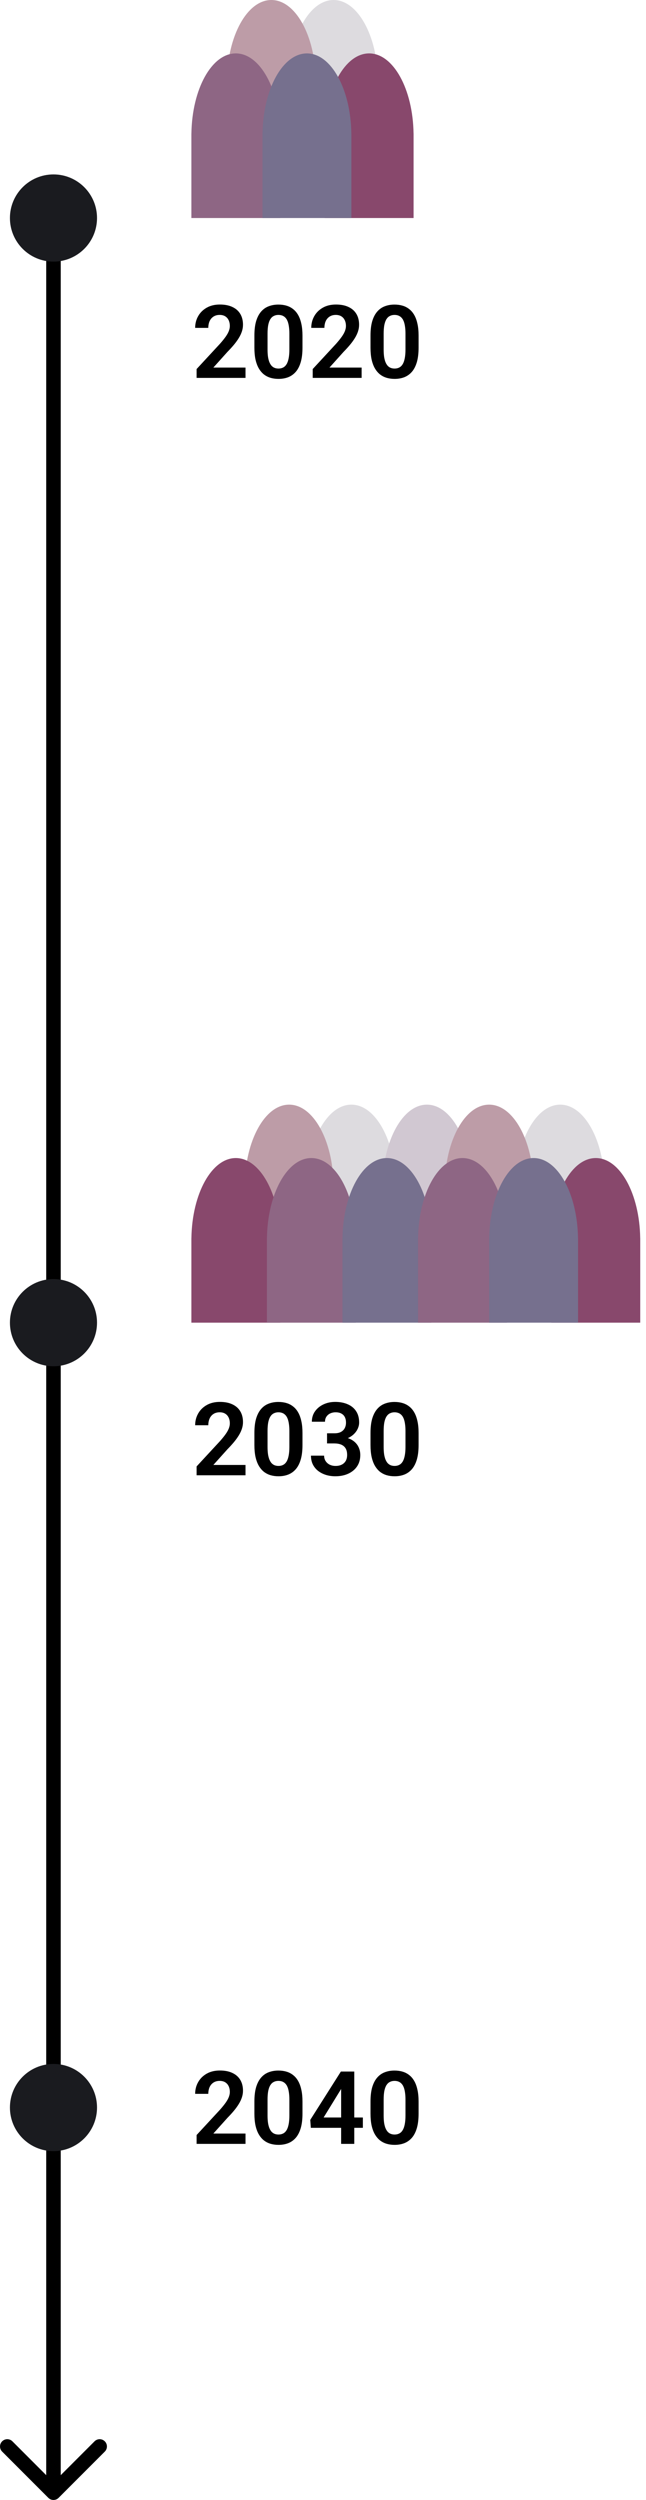 <svg width="89" height="344" viewBox="0 0 89 344" fill="none" xmlns="http://www.w3.org/2000/svg">
<path d="M6.66 343.707C7.051 344.098 7.684 344.098 8.074 343.707L14.438 337.343C14.829 336.953 14.829 336.319 14.438 335.929C14.048 335.538 13.415 335.538 13.024 335.929L7.367 341.586L1.71 335.929C1.32 335.538 0.687 335.538 0.296 335.929C-0.094 336.319 -0.094 336.953 0.296 337.343L6.66 343.707ZM7.367 30L6.367 30L6.367 343L7.367 343L8.367 343L8.367 30L7.367 30Z" fill="black"/>
<path d="M33.825 293.578V295H27.085V293.783L30.318 290.29C30.656 289.907 30.922 289.575 31.118 289.292C31.314 289.009 31.453 288.754 31.535 288.526C31.622 288.294 31.665 288.073 31.665 287.863C31.665 287.558 31.61 287.291 31.501 287.063C31.392 286.831 31.232 286.651 31.023 286.523C30.817 286.396 30.564 286.332 30.264 286.332C29.931 286.332 29.646 286.41 29.409 286.564C29.177 286.715 28.999 286.924 28.876 287.193C28.758 287.462 28.698 287.77 28.698 288.116H26.887C26.887 287.528 27.023 286.993 27.297 286.51C27.57 286.022 27.962 285.632 28.473 285.341C28.983 285.049 29.589 284.903 30.291 284.903C30.975 284.903 31.553 285.017 32.027 285.245C32.501 285.468 32.861 285.787 33.107 286.202C33.353 286.617 33.477 287.111 33.477 287.686C33.477 288.005 33.424 288.319 33.319 288.629C33.215 288.939 33.066 289.246 32.875 289.552C32.688 289.853 32.465 290.158 32.205 290.468C31.945 290.778 31.656 291.094 31.337 291.418L29.395 293.578H33.825ZM41.673 289.169V290.844C41.673 291.609 41.595 292.263 41.44 292.806C41.285 293.348 41.062 293.792 40.77 294.139C40.479 294.48 40.13 294.733 39.725 294.897C39.319 295.057 38.868 295.137 38.371 295.137C37.975 295.137 37.605 295.087 37.264 294.986C36.922 294.882 36.614 294.722 36.341 294.508C36.072 294.289 35.84 294.011 35.644 293.674C35.452 293.337 35.304 292.933 35.199 292.464C35.099 291.994 35.049 291.454 35.049 290.844V289.169C35.049 288.403 35.126 287.752 35.281 287.214C35.441 286.676 35.666 286.236 35.958 285.895C36.25 285.553 36.598 285.304 37.004 285.149C37.41 284.99 37.861 284.91 38.357 284.91C38.758 284.91 39.128 284.96 39.465 285.061C39.807 285.161 40.112 285.318 40.381 285.532C40.654 285.742 40.887 286.015 41.078 286.353C41.27 286.685 41.415 287.086 41.516 287.556C41.62 288.021 41.673 288.558 41.673 289.169ZM39.868 291.09V288.916C39.868 288.533 39.845 288.201 39.8 287.918C39.759 287.631 39.697 287.387 39.615 287.187C39.533 286.986 39.431 286.824 39.308 286.701C39.185 286.574 39.043 286.48 38.884 286.421C38.724 286.362 38.549 286.332 38.357 286.332C38.12 286.332 37.908 286.38 37.722 286.476C37.535 286.567 37.378 286.713 37.25 286.913C37.122 287.114 37.024 287.38 36.956 287.713C36.892 288.041 36.86 288.442 36.86 288.916V291.09C36.86 291.473 36.881 291.808 36.922 292.095C36.967 292.382 37.031 292.628 37.113 292.833C37.2 293.038 37.302 293.207 37.421 293.339C37.544 293.466 37.685 293.562 37.845 293.626C38.004 293.685 38.18 293.715 38.371 293.715C38.613 293.715 38.825 293.667 39.007 293.571C39.194 293.476 39.351 293.325 39.478 293.12C39.606 292.91 39.702 292.639 39.766 292.307C39.834 291.969 39.868 291.564 39.868 291.09ZM49.992 291.37V292.792H42.821L42.746 291.698L46.964 285.047H48.406L46.848 287.692L44.585 291.37H49.992ZM48.81 285.047V295H46.998V285.047H48.81ZM57.669 289.169V290.844C57.669 291.609 57.592 292.263 57.437 292.806C57.282 293.348 57.058 293.792 56.767 294.139C56.475 294.48 56.126 294.733 55.721 294.897C55.315 295.057 54.864 295.137 54.367 295.137C53.971 295.137 53.602 295.087 53.26 294.986C52.918 294.882 52.61 294.722 52.337 294.508C52.068 294.289 51.836 294.011 51.64 293.674C51.448 293.337 51.3 292.933 51.195 292.464C51.095 291.994 51.045 291.454 51.045 290.844V289.169C51.045 288.403 51.122 287.752 51.277 287.214C51.437 286.676 51.662 286.236 51.954 285.895C52.246 285.553 52.594 285.304 53 285.149C53.406 284.99 53.857 284.91 54.353 284.91C54.755 284.91 55.124 284.96 55.461 285.061C55.803 285.161 56.108 285.318 56.377 285.532C56.65 285.742 56.883 286.015 57.074 286.353C57.266 286.685 57.411 287.086 57.512 287.556C57.617 288.021 57.669 288.558 57.669 289.169ZM55.864 291.09V288.916C55.864 288.533 55.842 288.201 55.796 287.918C55.755 287.631 55.693 287.387 55.611 287.187C55.529 286.986 55.427 286.824 55.304 286.701C55.181 286.574 55.039 286.48 54.88 286.421C54.72 286.362 54.545 286.332 54.353 286.332C54.117 286.332 53.905 286.38 53.718 286.476C53.531 286.567 53.374 286.713 53.246 286.913C53.118 287.114 53.02 287.38 52.952 287.713C52.888 288.041 52.856 288.442 52.856 288.916V291.09C52.856 291.473 52.877 291.808 52.918 292.095C52.964 292.382 53.027 292.628 53.109 292.833C53.196 293.038 53.298 293.207 53.417 293.339C53.54 293.466 53.681 293.562 53.841 293.626C54 293.685 54.176 293.715 54.367 293.715C54.609 293.715 54.821 293.667 55.003 293.571C55.19 293.476 55.347 293.325 55.475 293.12C55.602 292.91 55.698 292.639 55.762 292.307C55.83 291.969 55.864 291.564 55.864 291.09Z" fill="black"/>
<circle cx="7.367" cy="290" r="6" fill="#1A1B1F"/>
<path d="M48.412 152C51.738 152 54.443 156.907 54.53 163.021H54.534V174.653H42.289V163.021H42.294C42.382 156.907 45.086 152 48.412 152Z" fill="#DDDBDF"/>
<path d="M58.818 152C62.144 152 64.849 156.907 64.936 163.021H64.94V174.653H52.695V163.021H52.7C52.788 156.907 55.492 152 58.818 152Z" fill="#D1C8D2"/>
<path d="M39.834 152C43.16 152 45.864 156.907 45.952 163.021H45.956V174.653H33.711V163.021H33.715C33.803 156.907 36.508 152 39.834 152Z" fill="#BD9CA7"/>
<path d="M32.489 159.348C35.815 159.348 38.521 164.254 38.608 170.368H38.612V182.001H26.367V170.368H26.371C26.459 164.255 29.163 159.348 32.489 159.348Z" fill="#88486C"/>
<path d="M42.895 159.348C46.221 159.348 48.927 164.254 49.015 170.368H49.019V182.001H36.773V170.368H36.777C36.865 164.255 39.57 159.348 42.895 159.348Z" fill="#8E6684"/>
<path d="M53.302 159.348C56.628 159.348 59.333 164.254 59.421 170.368H59.425V182.001H47.18V170.368H47.184C47.271 164.254 49.976 159.348 53.302 159.348Z" fill="#76708E"/>
<path d="M77.185 152C80.511 152 83.215 156.907 83.303 163.021H83.307V174.653H71.062V163.021H71.066C71.154 156.907 73.859 152 77.185 152Z" fill="#DDDBDF"/>
<path d="M67.388 152C70.714 152 73.418 156.907 73.506 163.021H73.51V174.653H61.266V163.021H61.27C61.357 156.907 64.062 152 67.388 152Z" fill="#BD9CA7"/>
<path d="M82.083 159.348C85.409 159.348 88.114 164.254 88.202 170.368H88.206V182.001H75.961V170.368H75.965C76.053 164.255 78.757 159.348 82.083 159.348Z" fill="#88486C"/>
<path d="M63.716 159.348C67.042 159.348 69.746 164.254 69.834 170.368H69.839V182.001H57.594V170.368H57.598C57.685 164.254 60.39 159.348 63.716 159.348Z" fill="#8E6684"/>
<path d="M73.513 159.348C76.839 159.348 79.544 164.254 79.632 170.368H79.636V182.001H67.391V170.368H67.394C67.482 164.254 70.187 159.348 73.513 159.348Z" fill="#76708E"/>
<path d="M33.825 201.578V203H27.085V201.783L30.318 198.29C30.656 197.907 30.922 197.575 31.118 197.292C31.314 197.009 31.453 196.754 31.535 196.526C31.622 196.294 31.665 196.073 31.665 195.863C31.665 195.558 31.61 195.291 31.501 195.063C31.392 194.831 31.232 194.651 31.023 194.523C30.817 194.396 30.564 194.332 30.264 194.332C29.931 194.332 29.646 194.41 29.409 194.564C29.177 194.715 28.999 194.924 28.876 195.193C28.758 195.462 28.698 195.77 28.698 196.116H26.887C26.887 195.528 27.023 194.993 27.297 194.51C27.57 194.022 27.962 193.632 28.473 193.341C28.983 193.049 29.589 192.903 30.291 192.903C30.975 192.903 31.553 193.017 32.027 193.245C32.501 193.468 32.861 193.787 33.107 194.202C33.353 194.617 33.477 195.111 33.477 195.686C33.477 196.005 33.424 196.319 33.319 196.629C33.215 196.939 33.066 197.246 32.875 197.552C32.688 197.853 32.465 198.158 32.205 198.468C31.945 198.778 31.656 199.094 31.337 199.418L29.395 201.578H33.825ZM41.673 197.169V198.844C41.673 199.609 41.595 200.263 41.44 200.806C41.285 201.348 41.062 201.792 40.77 202.139C40.479 202.48 40.13 202.733 39.725 202.897C39.319 203.057 38.868 203.137 38.371 203.137C37.975 203.137 37.605 203.087 37.264 202.986C36.922 202.882 36.614 202.722 36.341 202.508C36.072 202.289 35.84 202.011 35.644 201.674C35.452 201.337 35.304 200.933 35.199 200.464C35.099 199.994 35.049 199.454 35.049 198.844V197.169C35.049 196.403 35.126 195.752 35.281 195.214C35.441 194.676 35.666 194.236 35.958 193.895C36.25 193.553 36.598 193.304 37.004 193.149C37.41 192.99 37.861 192.91 38.357 192.91C38.758 192.91 39.128 192.96 39.465 193.061C39.807 193.161 40.112 193.318 40.381 193.532C40.654 193.742 40.887 194.015 41.078 194.353C41.27 194.685 41.415 195.086 41.516 195.556C41.62 196.021 41.673 196.558 41.673 197.169ZM39.868 199.09V196.916C39.868 196.533 39.845 196.201 39.8 195.918C39.759 195.631 39.697 195.387 39.615 195.187C39.533 194.986 39.431 194.824 39.308 194.701C39.185 194.574 39.043 194.48 38.884 194.421C38.724 194.362 38.549 194.332 38.357 194.332C38.12 194.332 37.908 194.38 37.722 194.476C37.535 194.567 37.378 194.713 37.25 194.913C37.122 195.114 37.024 195.38 36.956 195.713C36.892 196.041 36.86 196.442 36.86 196.916V199.09C36.86 199.473 36.881 199.808 36.922 200.095C36.967 200.382 37.031 200.628 37.113 200.833C37.2 201.038 37.302 201.207 37.421 201.339C37.544 201.466 37.685 201.562 37.845 201.626C38.004 201.685 38.18 201.715 38.371 201.715C38.613 201.715 38.825 201.667 39.007 201.571C39.194 201.476 39.351 201.325 39.478 201.12C39.606 200.91 39.702 200.639 39.766 200.307C39.834 199.969 39.868 199.564 39.868 199.09ZM45.057 197.224H46.075C46.435 197.224 46.731 197.162 46.964 197.039C47.201 196.911 47.376 196.738 47.49 196.52C47.609 196.296 47.668 196.039 47.668 195.747C47.668 195.46 47.616 195.212 47.511 195.002C47.406 194.788 47.246 194.624 47.032 194.51C46.823 194.391 46.554 194.332 46.226 194.332C45.961 194.332 45.717 194.384 45.494 194.489C45.275 194.594 45.1 194.744 44.968 194.94C44.84 195.132 44.776 195.362 44.776 195.631H42.965C42.965 195.093 43.106 194.621 43.389 194.216C43.676 193.806 44.063 193.484 44.551 193.252C45.038 193.02 45.583 192.903 46.185 192.903C46.841 192.903 47.415 193.013 47.907 193.231C48.404 193.446 48.789 193.762 49.062 194.182C49.34 194.601 49.48 195.12 49.48 195.74C49.48 196.036 49.409 196.333 49.268 196.629C49.131 196.921 48.928 197.185 48.659 197.422C48.395 197.654 48.069 197.843 47.682 197.989C47.299 198.131 46.859 198.201 46.362 198.201H45.057V197.224ZM45.057 198.618V197.654H46.362C46.923 197.654 47.408 197.72 47.818 197.853C48.233 197.98 48.575 198.162 48.844 198.399C49.113 198.632 49.311 198.903 49.438 199.213C49.571 199.523 49.637 199.855 49.637 200.211C49.637 200.676 49.55 201.09 49.377 201.455C49.204 201.815 48.96 202.12 48.645 202.371C48.336 202.622 47.971 202.813 47.552 202.945C47.133 203.073 46.679 203.137 46.191 203.137C45.768 203.137 45.355 203.08 44.954 202.966C44.558 202.847 44.2 202.672 43.881 202.439C43.562 202.202 43.309 201.906 43.122 201.551C42.935 201.191 42.842 200.774 42.842 200.3H44.653C44.653 200.573 44.719 200.817 44.852 201.031C44.988 201.245 45.175 201.414 45.412 201.537C45.654 201.656 45.925 201.715 46.226 201.715C46.558 201.715 46.843 201.656 47.08 201.537C47.322 201.414 47.506 201.241 47.634 201.018C47.761 200.79 47.825 200.519 47.825 200.204C47.825 199.83 47.755 199.527 47.613 199.295C47.472 199.062 47.269 198.892 47.005 198.782C46.745 198.673 46.435 198.618 46.075 198.618H45.057ZM57.669 197.169V198.844C57.669 199.609 57.592 200.263 57.437 200.806C57.282 201.348 57.058 201.792 56.767 202.139C56.475 202.48 56.126 202.733 55.721 202.897C55.315 203.057 54.864 203.137 54.367 203.137C53.971 203.137 53.602 203.087 53.26 202.986C52.918 202.882 52.61 202.722 52.337 202.508C52.068 202.289 51.836 202.011 51.64 201.674C51.448 201.337 51.3 200.933 51.195 200.464C51.095 199.994 51.045 199.454 51.045 198.844V197.169C51.045 196.403 51.122 195.752 51.277 195.214C51.437 194.676 51.662 194.236 51.954 193.895C52.246 193.553 52.594 193.304 53 193.149C53.406 192.99 53.857 192.91 54.353 192.91C54.755 192.91 55.124 192.96 55.461 193.061C55.803 193.161 56.108 193.318 56.377 193.532C56.65 193.742 56.883 194.015 57.074 194.353C57.266 194.685 57.411 195.086 57.512 195.556C57.617 196.021 57.669 196.558 57.669 197.169ZM55.864 199.09V196.916C55.864 196.533 55.842 196.201 55.796 195.918C55.755 195.631 55.693 195.387 55.611 195.187C55.529 194.986 55.427 194.824 55.304 194.701C55.181 194.574 55.039 194.48 54.88 194.421C54.72 194.362 54.545 194.332 54.353 194.332C54.117 194.332 53.905 194.38 53.718 194.476C53.531 194.567 53.374 194.713 53.246 194.913C53.118 195.114 53.02 195.38 52.952 195.713C52.888 196.041 52.856 196.442 52.856 196.916V199.09C52.856 199.473 52.877 199.808 52.918 200.095C52.964 200.382 53.027 200.628 53.109 200.833C53.196 201.038 53.298 201.207 53.417 201.339C53.54 201.466 53.681 201.562 53.841 201.626C54 201.685 54.176 201.715 54.367 201.715C54.609 201.715 54.821 201.667 55.003 201.571C55.19 201.476 55.347 201.325 55.475 201.12C55.602 200.91 55.698 200.639 55.762 200.307C55.83 199.969 55.864 199.564 55.864 199.09Z" fill="black"/>
<circle cx="7.367" cy="182" r="6" fill="#1A1B1F"/>
<circle cx="7.367" cy="30" r="6" fill="#1A1B1F"/>
<path d="M33.825 50.578V52H27.085V50.783L30.318 47.29C30.656 46.907 30.922 46.575 31.118 46.292C31.314 46.009 31.453 45.754 31.535 45.526C31.622 45.294 31.665 45.073 31.665 44.863C31.665 44.558 31.61 44.291 31.501 44.063C31.392 43.831 31.232 43.651 31.023 43.523C30.817 43.396 30.564 43.332 30.264 43.332C29.931 43.332 29.646 43.41 29.409 43.565C29.177 43.715 28.999 43.925 28.876 44.193C28.758 44.462 28.698 44.77 28.698 45.116H26.887C26.887 44.528 27.023 43.993 27.297 43.51C27.57 43.022 27.962 42.633 28.473 42.341C28.983 42.049 29.589 41.903 30.291 41.903C30.975 41.903 31.553 42.017 32.027 42.245C32.501 42.468 32.861 42.787 33.107 43.202C33.353 43.617 33.477 44.111 33.477 44.685C33.477 45.005 33.424 45.319 33.319 45.629C33.215 45.939 33.066 46.246 32.875 46.552C32.688 46.852 32.465 47.158 32.205 47.468C31.945 47.778 31.656 48.094 31.337 48.418L29.395 50.578H33.825ZM41.673 46.169V47.844C41.673 48.609 41.595 49.263 41.44 49.806C41.285 50.348 41.062 50.792 40.77 51.139C40.479 51.48 40.13 51.733 39.725 51.898C39.319 52.057 38.868 52.137 38.371 52.137C37.975 52.137 37.605 52.087 37.264 51.986C36.922 51.882 36.614 51.722 36.341 51.508C36.072 51.289 35.84 51.011 35.644 50.674C35.452 50.337 35.304 49.933 35.199 49.464C35.099 48.995 35.049 48.454 35.049 47.844V46.169C35.049 45.403 35.126 44.752 35.281 44.214C35.441 43.676 35.666 43.236 35.958 42.895C36.25 42.553 36.598 42.304 37.004 42.149C37.41 41.99 37.861 41.91 38.357 41.91C38.758 41.91 39.128 41.96 39.465 42.06C39.807 42.161 40.112 42.318 40.381 42.532C40.654 42.742 40.887 43.015 41.078 43.352C41.27 43.685 41.415 44.086 41.516 44.556C41.62 45.02 41.673 45.558 41.673 46.169ZM39.868 48.09V45.916C39.868 45.533 39.845 45.2 39.8 44.918C39.759 44.631 39.697 44.387 39.615 44.187C39.533 43.986 39.431 43.824 39.308 43.701C39.185 43.574 39.043 43.48 38.884 43.421C38.724 43.362 38.549 43.332 38.357 43.332C38.12 43.332 37.908 43.38 37.722 43.476C37.535 43.567 37.378 43.713 37.25 43.913C37.122 44.114 37.024 44.38 36.956 44.713C36.892 45.041 36.86 45.442 36.86 45.916V48.09C36.86 48.473 36.881 48.808 36.922 49.095C36.967 49.382 37.031 49.628 37.113 49.833C37.2 50.038 37.302 50.207 37.421 50.339C37.544 50.467 37.685 50.562 37.845 50.626C38.004 50.685 38.18 50.715 38.371 50.715C38.613 50.715 38.825 50.667 39.007 50.571C39.194 50.476 39.351 50.325 39.478 50.12C39.606 49.91 39.702 49.639 39.766 49.307C39.834 48.969 39.868 48.564 39.868 48.09ZM49.821 50.578V52H43.081V50.783L46.315 47.29C46.652 46.907 46.918 46.575 47.114 46.292C47.31 46.009 47.449 45.754 47.531 45.526C47.618 45.294 47.661 45.073 47.661 44.863C47.661 44.558 47.606 44.291 47.497 44.063C47.388 43.831 47.228 43.651 47.019 43.523C46.813 43.396 46.56 43.332 46.26 43.332C45.927 43.332 45.642 43.41 45.405 43.565C45.173 43.715 44.995 43.925 44.872 44.193C44.754 44.462 44.694 44.77 44.694 45.116H42.883C42.883 44.528 43.02 43.993 43.293 43.51C43.566 43.022 43.958 42.633 44.469 42.341C44.979 42.049 45.585 41.903 46.287 41.903C46.971 41.903 47.55 42.017 48.023 42.245C48.497 42.468 48.857 42.787 49.103 43.202C49.35 43.617 49.473 44.111 49.473 44.685C49.473 45.005 49.42 45.319 49.315 45.629C49.211 45.939 49.062 46.246 48.871 46.552C48.684 46.852 48.461 47.158 48.201 47.468C47.941 47.778 47.652 48.094 47.333 48.418L45.392 50.578H49.821ZM57.669 46.169V47.844C57.669 48.609 57.592 49.263 57.437 49.806C57.282 50.348 57.058 50.792 56.767 51.139C56.475 51.48 56.126 51.733 55.721 51.898C55.315 52.057 54.864 52.137 54.367 52.137C53.971 52.137 53.602 52.087 53.26 51.986C52.918 51.882 52.61 51.722 52.337 51.508C52.068 51.289 51.836 51.011 51.64 50.674C51.448 50.337 51.3 49.933 51.195 49.464C51.095 48.995 51.045 48.454 51.045 47.844V46.169C51.045 45.403 51.122 44.752 51.277 44.214C51.437 43.676 51.662 43.236 51.954 42.895C52.246 42.553 52.594 42.304 53 42.149C53.406 41.99 53.857 41.91 54.353 41.91C54.755 41.91 55.124 41.96 55.461 42.06C55.803 42.161 56.108 42.318 56.377 42.532C56.65 42.742 56.883 43.015 57.074 43.352C57.266 43.685 57.411 44.086 57.512 44.556C57.617 45.02 57.669 45.558 57.669 46.169ZM55.864 48.09V45.916C55.864 45.533 55.842 45.2 55.796 44.918C55.755 44.631 55.693 44.387 55.611 44.187C55.529 43.986 55.427 43.824 55.304 43.701C55.181 43.574 55.039 43.48 54.88 43.421C54.72 43.362 54.545 43.332 54.353 43.332C54.117 43.332 53.905 43.38 53.718 43.476C53.531 43.567 53.374 43.713 53.246 43.913C53.118 44.114 53.02 44.38 52.952 44.713C52.888 45.041 52.856 45.442 52.856 45.916V48.09C52.856 48.473 52.877 48.808 52.918 49.095C52.964 49.382 53.027 49.628 53.109 49.833C53.196 50.038 53.298 50.207 53.417 50.339C53.54 50.467 53.681 50.562 53.841 50.626C54 50.685 54.176 50.715 54.367 50.715C54.609 50.715 54.821 50.667 55.003 50.571C55.19 50.476 55.347 50.325 55.475 50.12C55.602 49.91 55.698 49.639 55.762 49.307C55.83 48.969 55.864 48.564 55.864 48.09Z" fill="black"/>
<path d="M45.958 0C49.284 0 51.989 4.907 52.076 11.021H52.08V22.653H39.836V11.021H39.84C39.928 4.907 42.632 3.91439e-05 45.958 0Z" fill="#DDDBDF"/>
<path d="M37.388 0C40.714 9.8057e-05 43.418 4.907 43.506 11.021H43.51V22.653H31.266V11.021H31.27C31.357 4.907 34.062 0 37.388 0Z" fill="#BD9CA7"/>
<path d="M50.857 7.348C54.183 7.348 56.888 12.255 56.976 18.368H56.98V30.001H44.734V18.368H44.738C44.826 12.254 47.532 7.348 50.857 7.348Z" fill="#88486C"/>
<path d="M32.489 7.348C35.815 7.348 38.521 12.254 38.608 18.368H38.612V30.001H26.367V18.368H26.371C26.459 12.255 29.163 7.348 32.489 7.348Z" fill="#8E6684"/>
<path d="M42.286 7.348C45.612 7.348 48.318 12.254 48.405 18.368H48.409V30.001H36.164V18.368H36.168C36.256 12.255 38.96 7.348 42.286 7.348Z" fill="#76708E"/>
</svg>
